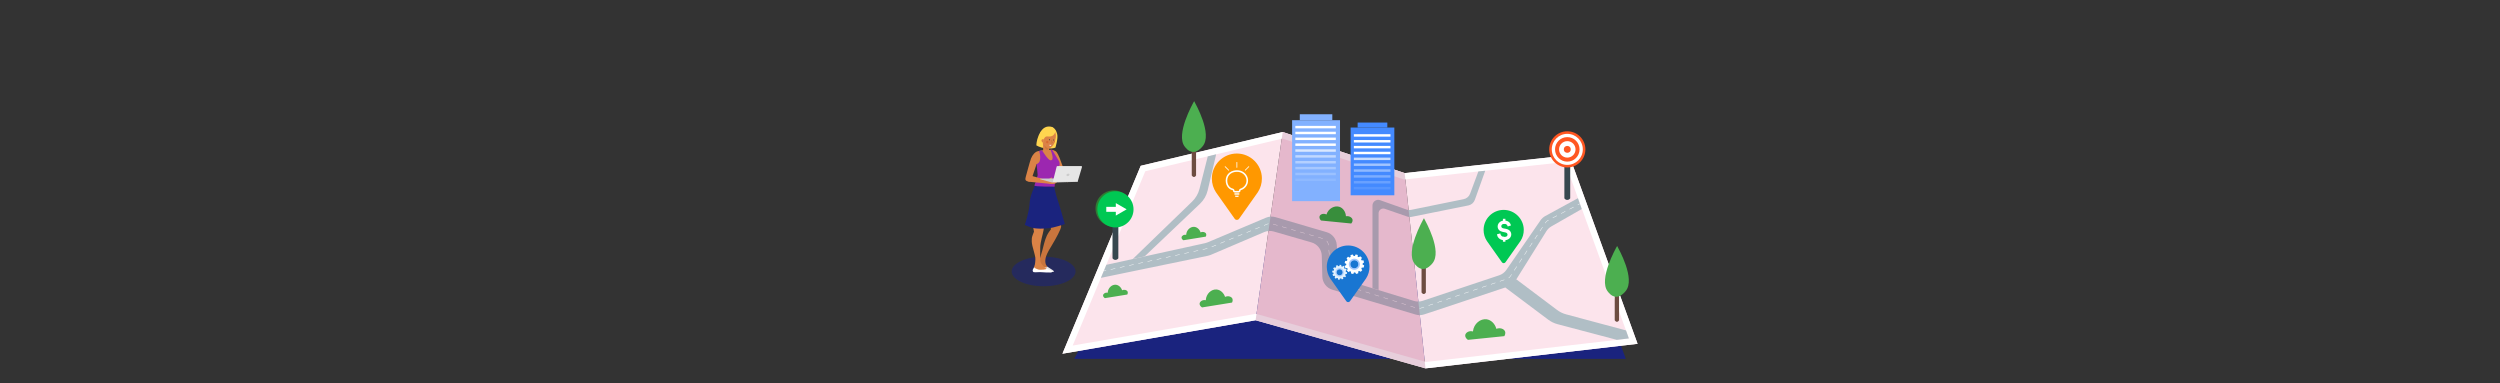 <?xml version="1.0" encoding="utf-8"?>
<!-- Generator: Adobe Illustrator 25.2.0, SVG Export Plug-In . SVG Version: 6.00 Build 0)  -->
<svg version="1.1" id="image" xmlns="http://www.w3.org/2000/svg" xmlns:xlink="http://www.w3.org/1999/xlink" x="0px" y="0px"
	 viewBox="0 0 6339.7 971.7" style="enable-background:new 0 0 6339.7 971.7;" xml:space="preserve">
<rect x="0" y="0" width="6339.7" height="971.7" fill="#333333" stroke="none"/>
<style type="text/css">
	.st0{fill:#1A237E;}
	.st1{fill:#FCE4EC;}
	.st2{fill:#FFFFFF;}
	.st3{fill:#B0BEC5;}
	.st4{fill:none;stroke:#FFFFFF;stroke-miterlimit:10;}
	.st5{fill:none;stroke:#FFFFFF;stroke-miterlimit:10;stroke-dasharray:11.94,11.94;}
	.st6{opacity:0.2;fill:#880E4F;}
	.st7{fill:#4F6872;}
	.st8{fill:#FF9800;}
	.st9{fill:none;stroke:#FFFFFF;stroke-width:4;stroke-linecap:round;stroke-linejoin:round;stroke-miterlimit:10;}
	.st10{fill:none;stroke:#FFFFFF;stroke-width:2;stroke-linecap:round;stroke-linejoin:round;stroke-miterlimit:10;}
	.st11{fill:#00C853;}
	.st12{fill:#37474F;}
	.st13{fill:#2E7D32;}
	.st14{fill:#FF5722;}
	.st15{fill:#1976D2;}
	.st16{opacity:0.48;fill:#448AFF;}
	.st17{fill:#E3F2FD;}
	.st18{opacity:0.48;fill:#82B1FF;}
	.st19{fill:#6D4C41;}
	.st20{fill:#4CAF50;}
	.st21{fill:#388E3C;}
	.st22{fill:#82B1FF;}
	.st23{opacity:0.7;fill:#FFFFFF;}
	.st24{opacity:0.5;fill:#FFFFFF;}
	.st25{opacity:0.4;fill:#FFFFFF;}
	.st26{opacity:0.3;fill:#FFFFFF;}
	.st27{opacity:0.2;fill:#FFFFFF;}
	.st28{opacity:0.1;fill:#FFFFFF;}
	.st29{fill:#448AFF;}
	.st30{opacity:0.56;}
	.st31{fill:#FFD54F;}
	.st32{fill:#DB8346;}
	.st33{fill:#CC773E;}
	.st34{fill:#E9E9E9;}
	.st35{fill:#C9753D;}
	.st36{fill:#9C27B0;}
	.st37{fill:#203233;}
	.st38{fill:none;stroke:#A8622D;stroke-width:0.75;stroke-linecap:round;stroke-linejoin:round;stroke-miterlimit:10;}
	.st39{fill:#FFFFFF;stroke:#C93305;stroke-width:0.5;stroke-linecap:round;stroke-linejoin:round;stroke-miterlimit:10;}
	.st40{opacity:0.3;fill:#C93305;}
	.st41{fill:#CCCCCC;}
	.st42{fill:#E6E6E6;}
</style>
<g>
	<g>
		<polygon class="st0" points="2724.12,909.98 4122.78,909.98 4061.92,742.35 2892.05,592.23 		"/>
	</g>
	<polygon class="st1" points="2892.71,420.48 3252.85,334.71 3184.02,812.1 2694.18,897.01 	"/>
	<polygon class="st1" points="3252.85,334.71 3562.12,438.96 3614.88,934.17 3184.02,812.1 	"/>
	<polygon class="st1" points="3562.12,438.96 3979.12,393.62 4152.71,871.88 3614.88,934.17 	"/>
	<g>
		<path class="st2" d="M3252.09,351.34l304.91,102.79l3.34,1.13l3.5-0.38l404.52-43.98l162.4,447.43l-514.57,59.59l-427.81-121.2
			l-3.5-0.99l-3.59,0.62l-461.13,79.93l184.19-442.11L3252.09,351.34 M3252.85,334.71l-360.14,85.77l-198.53,476.53l489.83-84.91
			l430.86,122.07l537.83-62.29l-173.59-478.26l-417.01,45.34L3252.85,334.71L3252.85,334.71z"/>
	</g>
</g>
<path class="st3" d="M2791.73,704.63l271.7-56.12c2.35-0.48,4.64-1.2,6.84-2.14l135.64-57.86c7.63-3.26,16.15-3.77,24.12-1.47
	l95.83,27.7c15.07,4.36,25.58,17.97,25.99,33.65l1.38,52.83c0.41,15.57,10.78,29.11,25.7,33.56l210.87,62.86
	c7.07,2.11,14.62,1.99,21.62-0.33l212.49-70.51c7.96-2.64,14.75-7.98,19.19-15.1l78.33-125.41c3.15-5.04,7.5-9.23,12.66-12.18
	l77.04-44.05l-9.75-27.43l-82.62,45.1c-4.96,2.71-9.21,6.54-12.41,11.19l-86.36,125.49c-4.43,6.44-10.85,11.27-18.27,13.74
	l-194.05,64.71c-7.1,2.37-14.76,2.46-21.92,0.27l-166.73-50.99c-14.33-4.38-24.45-17.19-25.4-32.15l-3.75-59.04
	c-0.96-15.11-11.27-28-25.79-32.26l-129.56-38.01c-7.97-2.34-16.5-1.85-24.15,1.38l-147.92,62.52c-2.04,0.86-4.15,1.53-6.3,2
	l-250.48,54.92L2791.73,704.63z"/>
<g>
	<g>
		<line class="st4" x1="2799.07" y1="687.22" x2="2804.93" y2="685.95"/>
		<path class="st5" d="M2816.6,683.42l245.28-53.27c1.02-0.22,2.03-0.53,3-0.93l149.15-61.05c3.82-1.56,8.06-1.77,12.02-0.57
			l130.01,37.84c6.7,2.02,11.63,7.75,12.62,14.68l6.84,81.6c0.97,6.79,5.72,12.44,12.25,14.56l204.62,64.96
			c3.65,1.19,7.58,1.18,11.22-0.03l217.36-73.82c3.86-1.28,7.18-3.83,9.41-7.23l88.65-135.36c1.69-2.58,4.01-4.68,6.75-6.1
			l70.03-36.46"/>
		<line class="st4" x1="4001.09" y1="519.47" x2="4006.42" y2="516.7"/>
	</g>
</g>
<path class="st3" d="M2902.69,650.22l140.49-133.63c9.59-9.12,16.31-20.84,19.33-33.72l21.52-91.6l-21.28,5.32l-20.96,82.4
	c-3.11,12.22-9.56,23.34-18.62,32.11l-150.64,145.74"/>
<path class="st3" d="M3817.21,729.01l109.08,81.74c7,5.24,14.94,9.09,23.4,11.32l150.39,39.76l30.43-3.66l-7.15-20.29l-151.81-40.73
	c-8.4-2.25-16.28-6.09-23.23-11.32l-103.11-77.5"/>
<path class="st3" d="M3766.41,432.94L3740,506.81c-2.6,7.27-8.81,12.64-16.38,14.16l-143.7,28.91c-3.84,0.77-7.82,0.51-11.53-0.78
	l-56.65-19.59c-7.74-2.68-15.81,3.07-15.81,11.26v194.87l-15.5-4.74V521.23c0-9.98,9.87-16.95,19.27-13.62l66.96,23.72
	c3.76,1.33,7.82,1.62,11.73,0.82l133.36-27.11c7.44-1.51,13.58-6.76,16.23-13.88l21.01-56.39"/>
<polygon class="st6" points="3252.85,334.71 3562.12,438.96 3614.88,934.17 3184.02,812.1 "/>
<g>
	<path class="st7" d="M3083.51,499.95c0.01,0.06,0.04,0.1,0.09,0.16l-0.1-0.16H3083.51z"/>
	<path class="st7" d="M3189.89,499.61l-0.09,0.12c0.04-0.03,0.06-0.07,0.07-0.12H3189.89z"/>
	<path class="st8" d="M3200.02,451.94c0.16,13-3.58,25.11-10.13,35.23h-0.01c-0.01,0.04-0.03,0.09-0.07,0.12l-2.8,3.97l-44.87,63.53
		c-2.7,3.83-8.38,3.83-11.08,0l-44.97-63.65l-2.48-3.47c-0.04-0.06-0.07-0.1-0.09-0.16h-0.01c-6.55-9.98-10.36-21.92-10.36-34.75
		c0-35.06,28.45-63.48,63.53-63.44C3171.11,389.37,3199.59,417.51,3200.02,451.94z"/>
	<g>
		<path class="st9" d="M3162.94,456.92c0.6,12.92-9.67,21.64-16.78,23.3c-1.33,0.31-2.3,1.44-2.3,2.8v0.34
			c0,1.58-1.28,2.86-2.86,2.86h-9.55c-1.58,0-2.86-1.28-2.86-2.86v-0.26c0-1.4-1.03-2.57-2.41-2.82
			c-7.24-1.31-15.98-8.45-15.98-22.59c0-15.87,14.01-25.66,30.33-23.79C3152.58,435.29,3162.37,444.81,3162.94,456.92z"/>
		<path class="st2" d="M3141.44,493.7h-9.72c-1,0-1.81-0.81-1.81-1.81l0,0c0-1,0.81-1.81,1.81-1.81h9.72c1,0,1.81,0.81,1.81,1.81
			l0,0C3143.26,492.89,3142.45,493.7,3141.44,493.7z"/>
		<path class="st2" d="M3139.48,499.2h-5.79c-0.94,0-1.71-0.76-1.71-1.71v-1.31h9.21v1.31
			C3141.19,498.44,3140.42,499.2,3139.48,499.2z"/>
	</g>
	<line class="st10" x1="3136.58" y1="424.5" x2="3136.58" y2="411.78"/>
	<line class="st10" x1="3157.76" y1="431.62" x2="3166.76" y2="422.62"/>
	<line class="st10" x1="3115.78" y1="431.62" x2="3106.79" y2="422.62"/>
</g>
<g>
	<path class="st7" d="M3770.57,621.08c0.01,0.05,0.04,0.08,0.07,0.13l-0.08-0.13H3770.57z"/>
	<path class="st7" d="M3855.98,620.81l-0.07,0.09c0.04-0.02,0.05-0.06,0.06-0.09H3855.98z"/>
	<path class="st11" d="M3864.11,582.54c0.13,10.43-2.87,20.16-8.14,28.28h-0.01c-0.01,0.04-0.02,0.07-0.06,0.09l-2.25,3.19
		l-36.03,51.01c-2.17,3.07-6.73,3.07-8.9,0l-36.11-51.1l-1.99-2.79c-0.04-0.05-0.06-0.08-0.07-0.13h-0.01
		c-5.26-8.01-8.32-17.6-8.32-27.9c0-28.15,22.84-50.97,51.01-50.93C3840.89,532.3,3863.76,554.9,3864.11,582.54z"/>
</g>
<g>
	<g>
		<path class="st2" d="M3819,580.32l-1.47-0.28l-5.22-1c-0.37-0.07-0.73-0.16-1.06-0.27c-2.78-0.86-4.13-2.78-4.13-5.13
			c0-2.3,1.56-4.45,4.13-5.47c0.98-0.4,2.1-0.62,3.36-0.62c1.09,0,2.07,0.14,2.92,0.37c3.88,1.07,5.4,4.22,5.78,6.38l8.37-2.57
			c-0.99-4.91-4.76-11.15-14.15-12.26c-0.94-0.1-1.93-0.16-2.99-0.16c-1.13,0-2.22,0.1-3.29,0.29c-7.52,1.35-13.37,7.26-13.37,14.7
			c0,7.22,4.92,12.14,12.55,13.7l0.83,0.16l5.85,1.19c0.15,0.03,0.29,0.06,0.43,0.09c3.45,0.83,5.37,2.91,5.37,5.57
			c0,2.79-1.88,4.99-5.37,5.65c-0.72,0.15-1.52,0.22-2.38,0.22c-1.45,0-2.76-0.2-3.9-0.56c-4.14-1.3-6.24-4.72-6.56-8.42l-8.64,2.3
			c0.66,6.08,5.2,13.25,15.2,14.71c1.2,0.17,2.47,0.27,3.83,0.27c0.85,0,1.66-0.05,2.45-0.13c9.58-1,14.83-7.86,14.83-14.65
			C3832.36,587.68,3827.7,582.01,3819,580.32z"/>
	</g>
	<path class="st2" d="M3817.53,554.87v13.07c-0.85-0.23-1.83-0.37-2.92-0.37c-1.26,0-2.38,0.22-3.36,0.62v-13.32H3817.53z"/>
	<path class="st2" d="M3815.15,600.91c0.86,0,1.66-0.07,2.38-0.22v12.28h-6.28v-12.62C3812.39,600.71,3813.7,600.91,3815.15,600.91z
		"/>
</g>
<g>
	<path class="st12" d="M2836,655.01c-1.99,2.88-5.33,4.44-8.62,3.99c-3.82-0.52-5.86-3.51-6.18-3.99c0-39.02,0-78.04,0-117.05h14.8
		V655.01z"/>
	<circle class="st13" cx="2823.94" cy="528.69" r="45.89"/>
	<circle class="st11" cx="2828.6" cy="530.86" r="45.89"/>
	<rect x="2805.38" y="524.57" class="st2" width="26.25" height="12.58"/>
	<polygon class="st2" points="2857.01,530.86 2829.57,515.01 2829.57,546.7 	"/>
</g>
<g>
	<path class="st12" d="M3981.87,502.94c-1.99,2.88-5.33,4.44-8.62,3.99c-3.82-0.52-5.86-3.51-6.18-3.99c0-39.02,0-78.04,0-117.05
		h14.8V502.94z"/>
	<circle class="st14" cx="3974.47" cy="378.79" r="45.89"/>
	<circle class="st2" cx="3974.47" cy="378.79" r="39.36"/>
	<circle class="st14" cx="3974.47" cy="378.79" r="31.09"/>
	<circle class="st2" cx="3974.47" cy="378.79" r="20.88"/>
	<circle class="st14" cx="3974.47" cy="378.79" r="8.73"/>
</g>
<g>
	<g>
		<path class="st7" d="M3373.41,706.34c0.01,0.05,0.04,0.09,0.08,0.14l-0.09-0.14H3373.41z"/>
		<path class="st7" d="M3464.21,706.05l-0.08,0.1c0.04-0.02,0.05-0.06,0.06-0.1H3464.21z"/>
		<path class="st15" d="M3472.86,675.98c0.14,11.09-3.06,21.44-8.65,30.07h-0.01c-0.01,0.04-0.02,0.08-0.06,0.1l-2.39,3.39
			l-38.3,54.23c-2.31,3.27-7.15,3.27-9.46,0l-38.39-54.33l-2.11-2.96c-0.04-0.05-0.06-0.09-0.08-0.14h-0.01
			c-5.59-8.52-8.84-18.71-8.84-29.66c0-29.93,24.29-54.19,54.23-54.15C3448.18,622.56,3472.49,646.59,3472.86,675.98z"/>
	</g>
	<path class="st2" d="M3413.92,669.13l-0.04,2.94l-3.93,2.21l1.95,5.66l4.21-0.17l1.4,2.27l-1.97,4.18l4.17,3.82l3.61-2.31l2.7,1.34
		l-0.03,4.36l5.62,1.54l1.88-3.98l3.19,0.03l2.33,3.68l5.47-1.67l-0.25-4.56l2.44-1.25l3.98,1.88l3.9-3.83l-2.38-3.84l1.23-2.75
		l4.83-0.19l1.17-5.61l-3.93-1.85l0.29-3.38l3.37-2.04l-1.6-5.62l-4.3,0.5l-1.74-2.73l2.28-3.92l-4.28-3.86l-3.67,2.15l-2.95-1.08
		l0.45-4.47l-5.56-1.4l-1.95,4.01l-3.07-0.03l-2.38-3.84l-5.65,1.65l0.43,4.58l-3,1.67l-3.64-2.34l-3.77,4.2l2.15,3.66l-1.2,2.95
		l-4.27-0.23l-1.54,5.62L3413.92,669.13z M3425.18,665.78c2.43-5.15,8.56-7.34,13.7-4.92c5.15,2.43,7.35,8.56,4.93,13.71
		c-2.43,5.15-8.56,7.34-13.71,4.92C3424.96,677.06,3422.75,670.93,3425.18,665.78z"/>
	<path class="st16" d="M3448.57,668.84c-0.09-0.93-0.27-1.85-0.54-2.74c-0.04-0.14-0.09-0.28-0.13-0.41
		c-1.18-3.53-3.75-6.59-7.39-8.31c-7.06-3.33-15.49-0.31-18.82,6.76c-3.33,7.07-0.31,15.5,6.75,18.83c2.04,0.96,4.2,1.39,6.31,1.35
		c0.27,0,0.53-0.02,0.8-0.04c0.63-0.05,1.25-0.14,1.86-0.27c4.18-0.89,7.91-3.65,9.87-7.81
		C3448.41,673.82,3448.81,671.29,3448.57,668.84z M3443.81,674.57c-1.3,2.76-3.68,4.68-6.39,5.48c-0.61,0.18-1.23,0.31-1.86,0.37
		c-0.26,0.03-0.53,0.04-0.8,0.05c-1.56,0.04-3.15-0.27-4.66-0.98c-5.14-2.42-7.35-8.56-4.92-13.7c2.43-5.15,8.56-7.34,13.7-4.92
		c2.22,1.05,3.89,2.78,4.88,4.83c0.07,0.14,0.13,0.27,0.19,0.41c0.38,0.87,0.63,1.79,0.76,2.74
		C3444.95,670.73,3444.68,672.71,3443.81,674.57z"/>
	<path class="st17" d="M3381.4,691.34l0.37,3.31l-2.83,1.35l2,4.08l2.72-1.06l2.22,2.76l-1.61,2.68l3.5,2.48l1.96-2.27l3.33,1.16
		l-0.23,3.07l4.38,0.63l0.35-3.1l3.84-0.45l1.36,2.64l3.96-1.77l-1.2-2.91l2.66-2.32l2.81,1.68l2.57-3.25l-2.35-2.04l0.98-3.21
		l3.5-0.2l0.35-4.33l-3.12-0.6l-0.14-3.57l2.36-1.28l-1.74-4.08l-2.94,1.08l-2.2-2.66l1.74-2.7l-3.58-2.51l-1.81,2.14l-3.54-0.82
		l0.39-3.3l-4.32-0.52l-0.65,3.15l-3.21,0.37l-1.71-2.72l-4.1,1.78l1.25,2.89l-2.97,2.33l-2.59-1.69l-2.44,3.52l2.34,2.32
		l-0.81,3.05l-3.43-0.25l-0.63,4.38L3381.4,691.34z M3389.61,688.16c1.34-4.1,5.76-6.34,9.86-5c4.1,1.34,6.35,5.75,5.01,9.86
		c-1.34,4.1-5.76,6.34-9.86,5C3390.51,696.68,3388.26,692.27,3389.61,688.16z"/>
	<path class="st18" d="M3387.1,686.48c-2.26,5.48,0.36,11.76,5.84,14.02c5.48,2.26,11.76-0.36,14.02-5.84
		c2.26-5.48-0.36-11.75-5.84-14.01C3395.63,678.39,3389.36,681,3387.1,686.48z M3389.8,687.59c1.64-3.99,6.21-5.89,10.2-4.25
		c3.99,1.64,5.9,6.21,4.26,10.2c-1.64,3.99-6.21,5.89-10.21,4.25C3390.06,696.15,3388.16,691.59,3389.8,687.59z"/>
</g>
<path class="st19" d="M3022.13,444.92v-72.27h10.97v72.27c-0.42,0.75-1.87,3.17-4.3,3.77
	C3024.99,449.62,3022.31,445.23,3022.13,444.92z"/>
<path class="st20" d="M3024.84,385.28c-10.94-0.67-18.34-10.61-20.84-13.97c-22.73-30.55,19.62-106.67,24.24-114.83
	c3.83,7.5,47.41,83.82,21.43,114.61C3046.6,374.74,3037.08,386.02,3024.84,385.28z"/>
<path class="st19" d="M4094.75,812.15v-72.27h10.97v72.27c-0.42,0.75-1.87,3.17-4.3,3.77
	C4097.62,816.86,4094.94,812.46,4094.75,812.15z"/>
<path class="st20" d="M4097.47,752.52c-10.94-0.67-18.34-10.61-20.84-13.97c-22.73-30.55,19.62-106.67,24.24-114.83
	c3.83,7.5,47.41,83.82,21.43,114.61C4119.22,741.98,4109.7,753.26,4097.47,752.52z"/>
<path class="st19" d="M3604.87,741.67V669.4h10.97v72.27c-0.42,0.75-1.87,3.17-4.3,3.77
	C3607.73,746.38,3605.05,741.98,3604.87,741.67z"/>
<path class="st20" d="M3607.58,682.04c-10.94-0.67-18.34-10.61-20.84-13.97c-22.73-30.55,19.62-106.67,24.24-114.83
	c3.83,7.5,47.41,83.82,21.43,114.61C3629.33,671.5,3619.81,682.78,3607.58,682.04z"/>
<path class="st20" d="M3722.44,861.84c30.78-3.13,61.56-6.26,92.34-9.4c0.59-0.97,3.94-6.72,1.77-12.07
	c-2.56-6.33-12.07-10.21-22.02-6.53c-3.39-12.9-13.28-22.56-24.64-24.14c-15.49-2.15-32.55,10.88-34.74,30.81
	c-10.01-2.73-18.57,3-19.51,9.26C3715,854.03,3717.86,858.8,3722.44,861.84z"/>
<path class="st20" d="M3000.91,609.26c18.94-3.06,37.89-6.12,56.83-9.18c0.33-0.62,2.19-4.3,0.66-7.54
	c-1.82-3.83-7.84-5.88-13.87-3.24c-2.57-7.86-9.05-13.48-16.14-14.05c-9.67-0.77-19.76,7.92-20.39,20.34
	c-6.3-1.33-11.39,2.54-11.74,6.45C2996.02,604.7,2997.96,607.55,3000.91,609.26z"/>
<path class="st20" d="M2801.89,756.06c18.94-3.06,37.89-6.12,56.83-9.18c0.33-0.62,2.19-4.3,0.66-7.54
	c-1.82-3.83-7.84-5.88-13.87-3.24c-2.57-7.86-9.05-13.48-16.14-14.05c-9.67-0.77-19.76,7.92-20.39,20.34
	c-6.3-1.33-11.39,2.54-11.74,6.45C2797,751.5,2798.95,754.35,2801.89,756.06z"/>
<path class="st20" d="M3048.27,779.58c25.33-4.09,50.67-8.19,76-12.28c0.44-0.83,2.93-5.75,0.88-10.08
	c-2.43-5.12-10.49-7.87-18.55-4.33c-3.44-10.52-12.1-18.03-21.58-18.79c-12.93-1.03-26.42,10.6-27.26,27.2
	c-8.42-1.78-15.23,3.39-15.7,8.62C3041.73,773.48,3044.34,777.28,3048.27,779.58z"/>
<path class="st21" d="M3349.9,559.2c25.54,2.53,51.08,5.06,76.61,7.58c0.64-0.69,4.31-4.81,3.43-9.52
	c-1.04-5.57-8.13-10.29-16.82-8.94c-0.63-11.05-7.08-20.53-16.05-23.69c-12.23-4.3-28.26,3.48-33.32,19.32
	c-7.69-3.87-15.59-0.62-17.39,4.31C3345.14,551.63,3346.68,555.98,3349.9,559.2z"/>
<g>
	<rect x="3276.63" y="304.81" class="st22" width="121.46" height="205.28"/>
	<rect x="3296.12" y="289.73" class="st22" width="82.47" height="15.08"/>
	<rect x="3284.83" y="319.22" class="st2" width="102.64" height="6.21"/>
	<rect x="3284.83" y="334.07" class="st2" width="102.64" height="6.21"/>
	<rect x="3284.83" y="348.93" class="st2" width="102.64" height="6.21"/>
	<rect x="3284.83" y="363.78" class="st2" width="102.64" height="6.21"/>
	<rect x="3284.83" y="378.63" class="st23" width="102.64" height="6.21"/>
	<rect x="3284.83" y="393.49" class="st24" width="102.64" height="6.21"/>
	<rect x="3284.83" y="408.34" class="st25" width="102.64" height="6.21"/>
	<rect x="3284.83" y="423.19" class="st26" width="102.64" height="6.21"/>
	<rect x="3284.83" y="438.05" class="st27" width="102.64" height="6.21"/>
	<rect x="3284.83" y="452.9" class="st28" width="102.64" height="6.21"/>
</g>
<g>
	<rect x="3425.02" y="323.42" class="st29" width="110.85" height="171.82"/>
	<rect x="3442.81" y="310.8" class="st29" width="75.26" height="12.62"/>
	<rect x="3433.22" y="340.28" class="st2" width="92.86" height="6.21"/>
	<rect x="3433.22" y="355.13" class="st2" width="92.86" height="6.21"/>
	<rect x="3433.22" y="369.99" class="st2" width="92.86" height="6.21"/>
	<rect x="3433.22" y="384.84" class="st2" width="92.86" height="6.21"/>
	<rect x="3433.22" y="399.7" class="st23" width="92.86" height="6.21"/>
	<rect x="3433.22" y="414.55" class="st24" width="92.86" height="6.21"/>
	<rect x="3433.22" y="429.4" class="st25" width="92.86" height="6.21"/>
	<rect x="3433.22" y="444.26" class="st26" width="92.86" height="6.21"/>
	<rect x="3433.22" y="459.11" class="st27" width="92.86" height="6.21"/>
	<rect x="3433.22" y="473.96" class="st28" width="92.86" height="6.21"/>
</g>
<g class="st30">
	<ellipse class="st0" cx="2646.49" cy="688.38" rx="80.98" ry="37.51"/>
</g>
<g>
	<path class="st31" d="M2657.16,375.83c-4.03,0.19-9.87,0.01-16.55-1.86c-5.32-1.49-9.56-3.59-12.61-5.41
		c0.39-8.36,2.72-20.97,10.15-33.35c7.32-12.21,16.13-15.61,26.52-14.04c10.25,1.55,14.6,12.18,16.2,18.46
		c2.96,11.65-4.53,34.8-4.53,34.8c-2.46,0.83-5.7,1.66-9.56,1.98c-3.14,0.26-5.9,0.12-8.14-0.14"/>
	<polygon class="st32" points="2660.15,362.14 2660.15,382.41 2645.45,382.41 2644.68,362.3 	"/>
	<path class="st33" d="M2659.59,370.94l-1.08,7.23c-0.36,1.21-2.46,2.47-3.9,2.04c-3.6-1.09-6.93-13.14-6.93-13.14L2659.59,370.94z"
		/>
	<path class="st32" d="M2646.55,336.5l-1.58,27.64c0,0,8.19,11.31,13.66,12.13c5.46,0.82,12.45-7.18,14.7-12.45
		c0.21-0.47,0.4-0.99,0.6-1.54c0.56-1.58,1.11-3.46,1.61-5.45c0.64-2.56,1.23-5.31,1.73-7.89c1.28-6.64-0.27-13.5-4.32-18.91
		l-5.06-0.75L2646.55,336.5z"/>
	<path class="st32" d="M2667.27,379.93c0,0,7.95,0.54,12.53,6.29c8.06,10.14,24.39,63.82,27.64,74.26
		c3.25,10.45-30.88-29.02-30.88-29.02l-48.02-15.15l-9.63,28.62c0,0-4.07,17.78-11.27,15.69c-7.2-2.09-8.62-4.55-6.53-11.74
		c2.09-7.2,10.21-38.82,13.54-47.19c3.49-8.78,10.16-16.82,17.47-18.33c7.31-1.51,17.05-3.42,17.05-3.42H2667.27z"/>
	<path class="st34" d="M2631,667.1c-0.13,0.2-2.65,2.37-3.84,3.82c-1.18,1.45,6.34,11.59,9.61,13.15
		c3.27,1.56,21.97,5.85,24.68,5.85c2,0,5.99-0.07,9.1-0.25c3.82-0.22,1.22-3.38-1.22-4.82l-14.02-9.04"/>
	<path class="st2" d="M2654.3,681.87c0,0,7.96,3.15,11.41,4.19c3.45,1.05,3.27,4.38,0,4.87s-18.82,0-23.87-0.68s-15.55,0.68-19.74,0
		c-4.19-0.68-3.58-5.55-2.71-7.16c0.86-1.6,3.24-6.1,3.24-6.1"/>
	<path class="st35" d="M2686.78,528.69c0,0,4.08,37.09,4.11,45.89c0.02,5.9-13.92,31.5-21.37,43.79
		c-7.11,11.72-13.64,22.53-16.5,30.97c-4.07,11.98-2.12,20.57,1.54,25.32s-5.91,4.52-12.21,1.81c-6.29-2.71-14.66-7.16-10.81-10.03
		s9.28-23.2,11.43-30.4c2.93-9.84,5.97-26.95,12.06-39.28c3.68-7.45,10.53-16,10.53-16s-7.17-14.34-9.71-20.97
		c-4.32-11.31-10.32-21.63-10.32-21.63L2686.78,528.69z"/>
	<path class="st32" d="M2658.66,537.21c0,0-3.31,15.44-6.29,24.64c-2.59,7.99-5.79,17.43-6.4,23.31s-8.3,30.05-8.07,42.94
		c0.23,12.89-1.36,32.63,1.58,38.36c2.94,5.73,11.3,13.42,14.02,15s-15.83,3.93-21.03,1.85c-5.2-2.08-11.76-3.89-9.72-7.5
		c2.03-3.62,3.39-16.73,2.71-22.61c-0.68-5.88-5.43-21.25-7.46-29.84c-2.03-8.59-1.81-15.15-1.36-19.67
		c0.45-4.52,5.43-16.03,5.43-16.03s-5.32-27.37-4.88-37.77c0.35-8.11,0.6-24.59,0.6-24.59"/>
	<g>
		<path class="st0" d="M2672.98,471.85c0,0,4.1,21.15,7.88,31.33c3.84,10.34,19.5,65,19.5,65s-27.71,9.53-41.7,10.73
			c-13.6,1.16-29.97,1.77-40.33-1.19c-10.36-2.96-19.51-7.32-19.51-7.32s11.64-35.1,12.14-54.59c0.49-19.49,14.25-46.74,14.25-46.74
			c7.25,1.54,16,2.83,25.4,3.39C2657.62,472.87,2667.14,472.17,2672.98,471.85z"/>
	</g>
	<path class="st36" d="M2668.05,379.93c0,0,14.91,23.71,17.47,28.86c6.59,13.25-7.82,21.99-7.82,21.99l-3.32,42.55
		c0,0-52.42,0.47-51.22-2.97c1.84-5.25,8.2-24.25,8.2-26.36c0-5.11-2.83-27.69-2.83-27.69s5.91-2.53,7.53-6.54
		c4.52-11.16-0.91-27.04-0.91-27.04l7.19-1.83c0,0,14.53,24.48,21.33,25.5c12.42,1.86,0.35-26.46,0.35-26.46H2668.05z"/>
	<path class="st32" d="M2616.78,446.3l38.33,10.23c0,0,6.56-2.55,8.36-4.52c1.83-2,4.98-2.71,4.82-1.08
		c-0.15,1.62-5.18,7.76-5.18,7.76s13.61-0.19,16.4,0.04c2.79,0.23,1.05,5.23-5.38,7.2s-17.53-0.39-17.53-0.39l-48.43-4.81
		L2616.78,446.3z"/>
	<path class="st31" d="M2667.99,322.34c0,0,9.35,7.87,8.4,11.27c-1.59,5.71-5.69,14.53-20.24,12.34c-6.88-1.03-9.69,8.23-9.69,8.23
		l-10.62-10.6l3.76-9.71L2667.99,322.34z"/>
	
		<ellipse transform="matrix(0.248 -0.969 0.969 0.248 1665.085 2855.425)" class="st37" cx="2671.36" cy="355.44" rx="1.35" ry="1.03"/>
	
		<ellipse transform="matrix(0.248 -0.969 0.969 0.248 1657.694 2844.685)" class="st37" cx="2660.74" cy="354.83" rx="1.48" ry="1.13"/>
	<path class="st38" d="M2666.13,355.66c0.2,0.8,0.21,2.09,1.07,3.2c0.76,0.99,1.69,1.56,1.66,2.09c-0.03,0.54-1.06,2.4-3.79,1.62"/>
	<path class="st39" d="M2667.42,365.91c-0.35,0.3-1.54,1.25-3.34,1.31c-2.05,0.07-3.42-1.07-3.73-1.33
		c-0.13,2.13,0.73,3.99,1.96,4.43C2663.89,370.87,2666.67,369.3,2667.42,365.91z"/>
	<circle class="st40" cx="2655.75" cy="360.37" r="3.01"/>
	<path class="st40" d="M2672.69,359.38c-0.18,1.17,0.34,2.27,1.24,2.9c0.56-1.58,1.11-3.46,1.61-5.45
		C2674.12,356.89,2672.9,357.93,2672.69,359.38z"/>
	<path class="st32" d="M2646.49,354.01c0,0-1.69-2.07-3.98-0.63c-2.29,1.45-1.57,5.46,0.1,6.4c1.66,0.94,2.4,3.68,2.4,3.68"/>
	<path class="st41" d="M2638.22,454.77l28.68,7.71c1.24,0.33,2.52,0.48,3.81,0.45l61.97-1.84c1.13-0.03,1.29-1.64,0.19-1.9
		l-29.9-6.93c-0.07-0.02-0.15-0.03-0.23-0.02l-64.28,0.65C2637.34,452.9,2637.14,454.48,2638.22,454.77z"/>
	<path class="st42" d="M2670.25,459.18l9.25-36.59c0.21-0.82,0.95-1.4,1.8-1.4h60.7c1.24,0,2.13,1.19,1.78,2.38l-10.44,35.23
		c-0.23,0.77-0.93,1.31-1.74,1.33l-59.51,1.35C2670.87,461.52,2669.95,460.37,2670.25,459.18z"/>
	
		<ellipse transform="matrix(0.938 -0.347 0.347 0.938 15.022 968.189)" class="st41" cx="2707.65" cy="442.2" rx="4.02" ry="2.94"/>
</g>
</svg>

